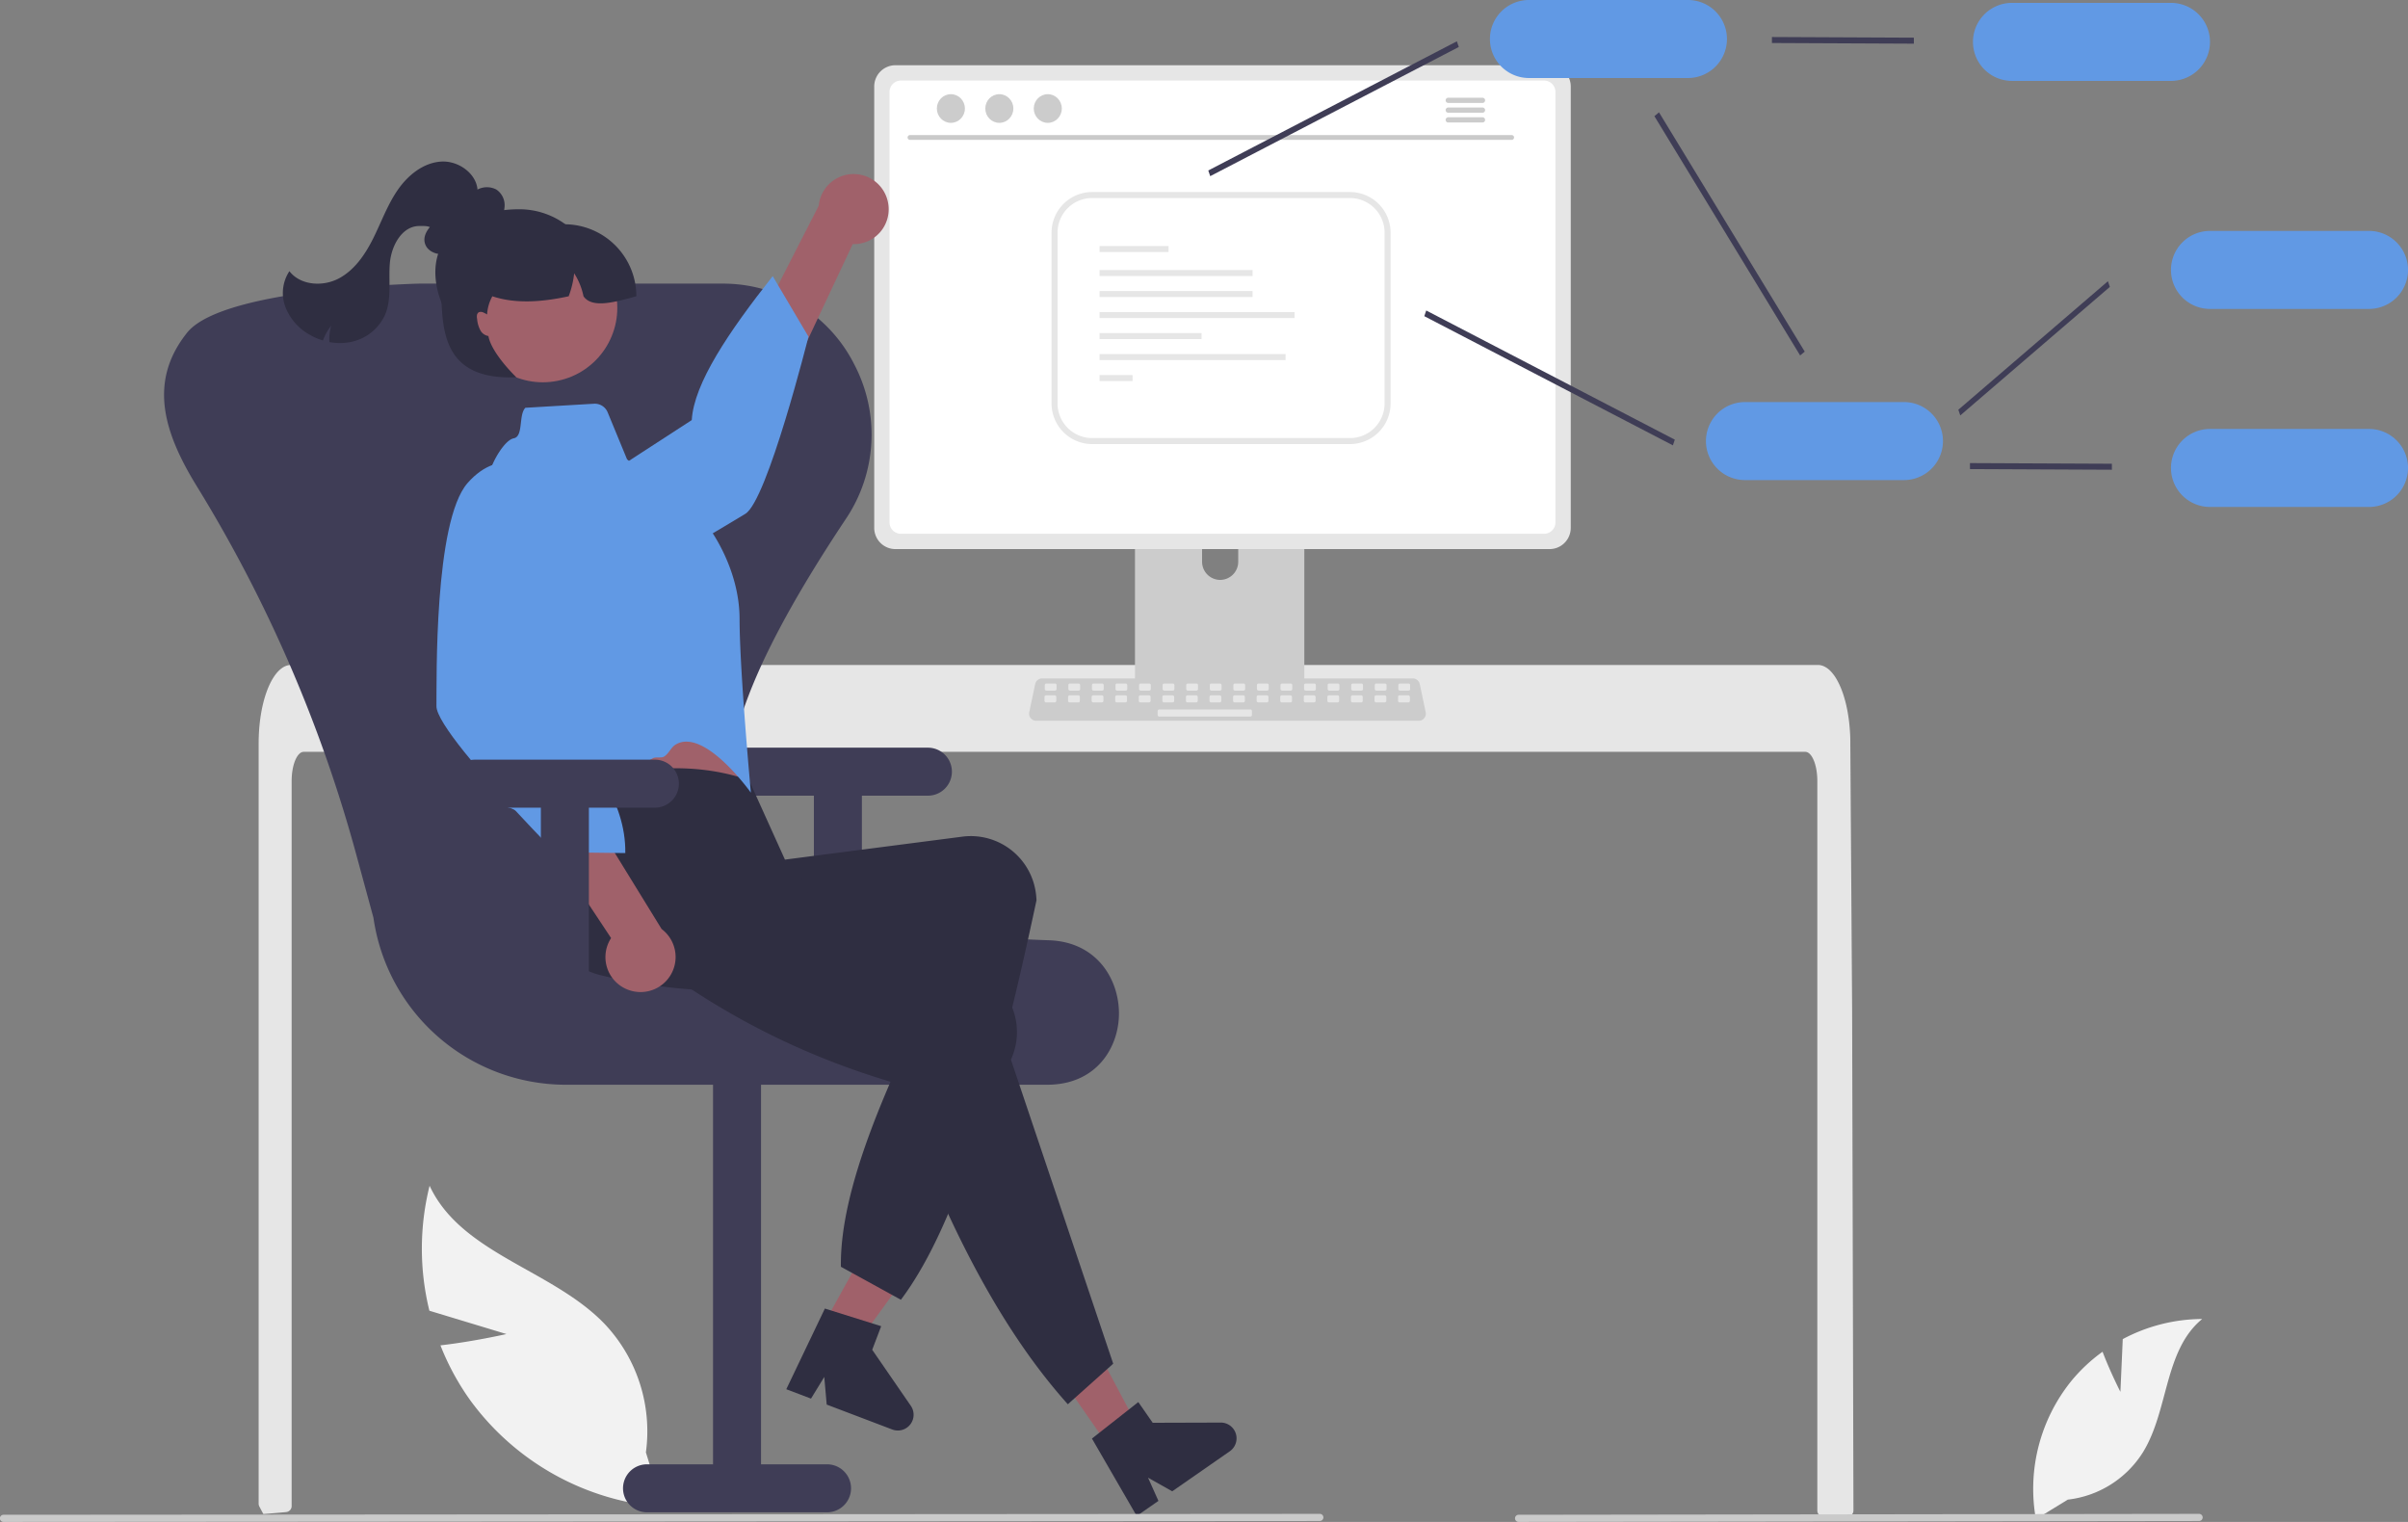   <svg xmlns="http://www.w3.org/2000/svg" width="802.605" height="507.219" viewBox="0 0 802.605 507.219" xmlns:xlink="http://www.w3.org/1999/xlink">
   <rect x="0" y="0" width="802.605" height="507.219" fill="#808080" stroke="none"/>
   <path d="M905.447,660.26l.782-17.576a56.765,56.765,0,0,1,26.477-6.702c-12.717,10.397-11.127,30.438-19.749,44.419a34.144,34.144,0,0,1-25.038,15.779l-10.642,6.516a57.215,57.215,0,0,1,12.06-46.364,55.267,55.267,0,0,1,10.157-9.438C902.042,653.614,905.447,660.26,905.447,660.26Z" transform="translate(-198.697 -196.391)" fill="#f2f2f2">
   </path>
   <path d="M367.497,641l-25.68-7.775a86.572,86.572,0,0,1,.067-41.654c10.575,22.709,40.792,27.909,58.207,45.916a52.073,52.073,0,0,1,13.888,42.946l5.621,18.181a87.259,87.259,0,0,1-63.977-35.285,84.287,84.287,0,0,1-10.122-18.565C356.392,643.529,367.497,641,367.497,641Z" transform="translate(-198.697 -196.391)" fill="#f2f2f2">
   </path>
   <path d="M816.464,699.821a2.038,2.038,0,0,1-.59,1.42,1.988,1.988,0,0,1-1.41.58h-8.04a1.993,1.993,0,0,1-2-2v-243.14c0-5.36-1.8-9.71-4.01-9.72H299.924c-2.22.01-4.01,4.36-4.02,9.72v241.65a2.006,2.006,0,0,1-1.81,1.99c-1.62.16-3.24.3-4.85.43-.04,0-.08.01-.12.01-.88.08-1.76.14-2.64.21h-.01c-.46-.83-.9-1.68-1.35-2.53a2.088,2.088,0,0,1-.22-.93v-253.44c0-1.48.06-2.97.16-4.44a56.853,56.853,0,0,1,.75-6.02c1.69-9.29,5.51-15.58,9.85-15.6h509a4.683,4.683,0,0,1,1.84.39,7.174,7.174,0,0,1,2.27,1.59,14.072,14.072,0,0,1,2.23,3.05c2.14,3.77,3.67,9.39,4.21,15.93,0,.06.01.12.01.18.14,1.62.21,3.27.2,4.92l.14,21.43.09,12.78.27,40.1.1,14.24Z" transform="translate(-198.697 -196.391)" fill="#e6e6e6">
   </path>
   <path d="M630.715,343.877H579.709a2.721,2.721,0,0,0-2.717,2.724v80.574H633.439V346.601A2.723,2.723,0,0,0,630.715,343.877Zm-25.331,45.781a6.051,6.051,0,0,1-6.023-6.023v-9.293a6.023,6.023,0,0,1,12.046,0v9.293a6.051,6.051,0,0,1-6.023,6.023Z" transform="translate(-198.697 -196.391)" fill="#ccc">
   </path>
   <path d="M576.817,424.598v7.774a1.523,1.523,0,0,0,1.52,1.52h53.758a1.527,1.527,0,0,0,1.52-1.52V424.598Z" transform="translate(-198.697 -196.391)" fill="#3f3d56">
   </path>
   <path d="M715.176,218.133h-218.029a7.078,7.078,0,0,0-7.066,7.066V372.326a7.073,7.073,0,0,0,7.066,7.066h218.029a7.073,7.073,0,0,0,7.066-7.066V225.199A7.078,7.078,0,0,0,715.176,218.133Z" transform="translate(-198.697 -196.391)" fill="#e6e6e6">
   </path>
   <path d="M713.356,223.237H498.968a3.787,3.787,0,0,0-3.779,3.787V370.504a3.786,3.786,0,0,0,3.779,3.779H713.356a3.786,3.786,0,0,0,3.779-3.779V227.023A3.787,3.787,0,0,0,713.356,223.237Z" transform="translate(-198.697 -196.391)" fill="#fff">
   </path>
   <path d="M671.597,436.597H544.048a2.346,2.346,0,0,1-2.296-2.83l1.979-9.4a2.356,2.356,0,0,1,2.296-1.863H669.618a2.356,2.356,0,0,1,2.296,1.863l1.979,9.4a2.346,2.346,0,0,1-2.296,2.83Z" transform="translate(-198.697 -196.391)" fill="#ccc">
   </path>
   <rect x="348.235" y="227.806" width="3.928" height="2.357" rx="0.488" fill="#e6e6e6">
   </rect>
   <rect x="356.092" y="227.806" width="3.928" height="2.357" rx="0.488" fill="#e6e6e6">
   </rect>
   <rect x="363.948" y="227.806" width="3.928" height="2.357" rx="0.488" fill="#e6e6e6">
   </rect>
   <rect x="371.805" y="227.806" width="3.928" height="2.357" rx="0.488" fill="#e6e6e6">
   </rect>
   <rect x="379.662" y="227.806" width="3.928" height="2.357" rx="0.488" fill="#e6e6e6">
   </rect>
   <rect x="387.519" y="227.806" width="3.928" height="2.357" rx="0.488" fill="#e6e6e6">
   </rect>
   <rect x="395.375" y="227.806" width="3.928" height="2.357" rx="0.488" fill="#e6e6e6">
   </rect>
   <rect x="403.232" y="227.806" width="3.928" height="2.357" rx="0.488" fill="#e6e6e6">
   </rect>
   <rect x="411.089" y="227.806" width="3.928" height="2.357" rx="0.488" fill="#e6e6e6">
   </rect>
   <rect x="418.946" y="227.806" width="3.928" height="2.357" rx="0.488" fill="#e6e6e6">
   </rect>
   <rect x="426.802" y="227.806" width="3.928" height="2.357" rx="0.488" fill="#e6e6e6">
   </rect>
   <rect x="434.659" y="227.806" width="3.928" height="2.357" rx="0.488" fill="#e6e6e6">
   </rect>
   <rect x="442.516" y="227.806" width="3.928" height="2.357" rx="0.488" fill="#e6e6e6">
   </rect>
   <rect x="450.373" y="227.806" width="3.928" height="2.357" rx="0.488" fill="#e6e6e6">
   </rect>
   <rect x="458.229" y="227.806" width="3.928" height="2.357" rx="0.488" fill="#e6e6e6">
   </rect>
   <rect x="466.086" y="227.806" width="3.928" height="2.357" rx="0.488" fill="#e6e6e6">
   </rect>
   <rect x="348.142" y="231.735" width="3.928" height="2.357" rx="0.488" fill="#e6e6e6">
   </rect>
   <rect x="355.999" y="231.735" width="3.928" height="2.357" rx="0.488" fill="#e6e6e6">
   </rect>
   <rect x="363.855" y="231.735" width="3.928" height="2.357" rx="0.488" fill="#e6e6e6">
   </rect>
   <rect x="371.712" y="231.735" width="3.928" height="2.357" rx="0.488" fill="#e6e6e6">
   </rect>
   <rect x="379.569" y="231.735" width="3.928" height="2.357" rx="0.488" fill="#e6e6e6">
   </rect>
   <rect x="387.426" y="231.735" width="3.928" height="2.357" rx="0.488" fill="#e6e6e6">
   </rect>
   <rect x="395.283" y="231.735" width="3.928" height="2.357" rx="0.488" fill="#e6e6e6">
   </rect>
   <rect x="403.139" y="231.735" width="3.928" height="2.357" rx="0.488" fill="#e6e6e6">
   </rect>
   <rect x="410.996" y="231.735" width="3.928" height="2.357" rx="0.488" fill="#e6e6e6">
   </rect>
   <rect x="418.853" y="231.735" width="3.928" height="2.357" rx="0.488" fill="#e6e6e6">
   </rect>
   <rect x="426.71" y="231.735" width="3.928" height="2.357" rx="0.488" fill="#e6e6e6">
   </rect>
   <rect x="434.566" y="231.735" width="3.928" height="2.357" rx="0.488" fill="#e6e6e6">
   </rect>
   <rect x="442.423" y="231.735" width="3.928" height="2.357" rx="0.488" fill="#e6e6e6">
   </rect>
   <rect x="450.28" y="231.735" width="3.928" height="2.357" rx="0.488" fill="#e6e6e6">
   </rect>
   <rect x="458.137" y="231.735" width="3.928" height="2.357" rx="0.488" fill="#e6e6e6">
   </rect>
   <rect x="465.993" y="231.735" width="3.928" height="2.357" rx="0.488" fill="#e6e6e6">
   </rect>
   <rect x="385.854" y="236.449" width="31.427" height="2.357" rx="0.488" fill="#e6e6e6">
   </rect>
   <path d="M702.579,243.005H501.977a.798.798,0,0,1,0-1.595H702.579a.798.798,0,0,1,0,1.595Z" transform="translate(-198.697 -196.391)" fill="#cacaca">
   </path>
   <ellipse cx="316.935" cy="36.166" rx="4.675" ry="4.779" fill="#ccc">
   </ellipse>
   <ellipse cx="333.085" cy="36.166" rx="4.675" ry="4.779" fill="#ccc">
   </ellipse>
   <ellipse cx="349.236" cy="36.166" rx="4.675" ry="4.779" fill="#ccc">
   </ellipse>
   <path d="M692.855,228.962H681.382a.869.869,0,0,0,0,1.737h11.472a.869.869,0,0,0,0-1.737Z" transform="translate(-198.697 -196.391)" fill="#ccc">
   </path>
   <path d="M692.855,232.223H681.382a.869.869,0,0,0,0,1.737h11.472a.869.869,0,0,0,0-1.737Z" transform="translate(-198.697 -196.391)" fill="#ccc">
   </path>
   <path d="M692.855,235.479H681.382a.869.869,0,0,0,0,1.737h11.472a.869.869,0,0,0,0-1.737Z" transform="translate(-198.697 -196.391)" fill="#ccc">
   </path>
   <polygon points="403.375 58.71 402.727 56.817 485.585 13.765 486.232 15.658 403.375 58.71" fill="#3f3d56">
   </polygon>
   <polygon points="653.375 138.452 652.727 136.559 702.585 93.725 703.232 95.617 653.375 138.452" fill="#3f3d56">
   </polygon>
   <polygon points="557.585 148.423 474.727 105.371 475.375 103.478 558.232 146.53 557.585 148.423" fill="#3f3d56">
   </polygon>
   <polygon points="600 118.465 551.425 38.719 552.96 37.436 601.534 117.182 600 118.465" fill="#3f3d56">
   </polygon>
   <polygon points="637.908 14.554 590.601 14.336 590.601 12.336 637.908 12.554 637.908 14.554" fill="#3f3d56">
   </polygon>
   <path d="M922.303,223.35h-53a13,13,0,0,1,0-26h53a13,13,0,0,1,0,26Z" transform="translate(-198.697 -196.391)" fill="#6199e4">
   </path>
   <path d="M988.303,299.35h-53a13,13,0,0,1,0-26h53a13,13,0,0,1,0,26Z" transform="translate(-198.697 -196.391)" fill="#6199e4">
   </path>
   <polygon points="703.908 156.553 656.601 156.336 656.601 154.336 703.908 154.553 703.908 156.553" fill="#3f3d56">
   </polygon>
   <path d="M988.303,365.35h-53a13,13,0,0,1,0-26h53a13,13,0,0,1,0,26Z" transform="translate(-198.697 -196.391)" fill="#6199e4">
   </path>
   <path d="M833.303,356.391h-53a13,13,0,0,1,0-26h53a13,13,0,0,1,0,26Z" transform="translate(-198.697 -196.391)" fill="#6199e4">
   </path>
   <path d="M761.303,222.391h-53a13,13,0,0,1,0-26h53a13,13,0,0,1,0,26Z" transform="translate(-198.697 -196.391)" fill="#6199e4">
   </path>
   <path d="M507.974,445.571h-60a8,8,0,0,0,0,16h22v62h16v-62h22a8,8,0,0,0,0-16Z" transform="translate(-198.697 -196.391)" fill="#3f3d56">
   </path>
   <path d="M547.575,557.908H387.092a64.805,64.805,0,0,1-63.916-55.636L317.495,481.376a469.078,469.078,0,0,0-53.181-122.903c-10.747-17.454-16.279-34.349-3.715-50.615q.16-.208.316-.41c10.077-13.116,60.234-15.956,76.585-16.508q.969-.033,1.945-.033h99.819q.977,0,1.945.033a48.847,48.847,0,0,1,42.236,26.921,50.331,50.331,0,0,1-2.856,51.53c-35.063,52.671-45.799,85.697-34.808,107.085,10.631,20.688,43.22,31.265,102.559,33.285,15.946.543,23.265,12.96,23.316,24.267.05,11.015-6.986,23.176-22.553,23.848Q548.344,557.908,547.575,557.908Z" transform="translate(-198.697 -196.391)" fill="#3f3d56">
   </path>
   <path d="M414.355,700.408h60a8,8,0,1,0,0-16h-22v-135h-16v135h-22a8,8,0,0,0,0,16Z" transform="translate(-198.697 -196.391)" fill="#3f3d56">
   </path>
   <polygon points="269.963 449.592 280.299 455.206 307.661 417.375 292.405 409.088 269.963 449.592" fill="#a0616a">
   </polygon>
   <path d="M473.636,632.502l18.764,5.876-2.987,7.861L502.28,664.913a5.253,5.253,0,0,1-6.191,7.891l-21.844-8.299-.811-9.206L469.01,662.516l-8.236-3.129Z" transform="translate(-198.697 -196.391)" fill="#2f2e41">
   </path>
   <path d="M494.776,264.466a11.614,11.614,0,0,1-11.861,13.285l-39.851,84.795L430.565,345.117l41.024-80.181a11.677,11.677,0,0,1,23.187-.469Z" transform="translate(-198.697 -196.391)" fill="#a0616a">
   </path>
   <path d="M362.526,379.691s-1.068,14.814,15.685,17.719,61.539-25.415,68.894-29.764,21.062-59.061,21.062-59.061L456.247,288.424c-14.717,18.617-26.275,35.784-26.977,47.97Z" transform="translate(-198.697 -196.391)" fill="#6199e4">
   </path>
   <path d="M381.867,430.718l3.618,15.546s.036,14.335,2.574,16.978c2.521,2.631,57.955-2.651,57.955-2.651s-5.877-23.1-5.799-40.578Z" transform="translate(-198.697 -196.391)" fill="#a0616a">
   </path>
   <path d="M498.974,629.571l-20-11c-.38-26.025,15.273-61.243,33.84-98.132-41.523,7.141-80.696,9.429-114.579.79a21.901,21.901,0,0,1-15.663-26.458q.198-.822.458-1.627c4.055-12.372-5.038-20.128,3.326-33.736,21.996-7.512,42.892-9.634,62-3L460.327,482.879l59.343-7.679a21.882,21.882,0,0,1,24.344,19.294q.12.966.156,1.94C532.17,552.687,518.716,603.303,498.974,629.571Z" transform="translate(-198.697 -196.391)" fill="#2f2e41">
   </path>
   <path d="M373.811,332.295l22.861-1.35a4.641,4.641,0,0,1,4.564,2.863l6.46,15.662L434.547,371.662s10.631,13.528,10.655,30.999,3.772,57.91,3.772,57.91-15.515-21.839-25.091-16.03c-1.629.988-2.202,3.009-3.909,4.03-.851.509-2.818.014-3.677.525-13.196,7.833-26.958,15.486-28.244,14.145-2.525-2.635-5.587-16.098-5.587-16.098l-20.926-76.887a28.477,28.477,0,0,1,4.049-23.962c1.462-2.058,2.994-3.59,4.417-3.843C373.202,341.77,371.502,334.607,373.811,332.295Z" transform="translate(-198.697 -196.391)" fill="#6199e4">
   </path>
   <polygon points="369.583 482.16 379.233 475.451 357.372 434.207 343.13 444.109 369.583 482.16" fill="#a0616a">
   </polygon>
   <path d="M569.739,650.877l-15.124,13.518c-24.048-26.796-42.227-64.376-57.633-107.053-40.366-11.822-70.807-30.888-97.382-53.526-9.015-7.628-15.774-17.429-8.085-26.721q.539-.652,1.126-1.26c9.078-9.33,32.101-7.552,45.585-16.1l30.121,32.196-1.895,8.632L523.03,519.728a21.852,21.852,0,0,1,13.336,28.017q-.318.92-.714,1.811Z" transform="translate(-198.697 -196.391)" fill="#2f2e41">
   </path>
   <path d="M562.654,675.831,578.102,663.666l4.8,6.905,22.678-.069a5.253,5.253,0,0,1,3.015,9.566l-19.187,13.338-8.055-4.531,3.457,7.728-7.234,5.029Z" transform="translate(-198.697 -196.391)" fill="#2f2e41">
   </path>
   <path d="M407.57,526.064a11.614,11.614,0,0,1-5.19-17.036L350.625,430.926,372.011,429.3l47.202,76.707a11.677,11.677,0,0,1-11.644,20.057Z" transform="translate(-198.697 -196.391)" fill="#a0616a">
   </path>
   <path d="M377.813,353.201s-12.103-8.608-23.289,4.198-10.252,65.787-10.357,74.331c-.033,2.675,3.83,8.448,9.153,15.117,2.39,2.994,5.073,6.168,7.831,9.323,1.596,1.826.221,5.626,1.823,7.401,1.593,1.765,6.164,1.505,7.68,3.143,7.194,7.775,13.039,13.694,13.039,13.694l23.42.288c.264-17.41-11.659-32.951-26.976-47.97Z" transform="translate(-198.697 -196.391)" fill="#6199e4">
   </path>
   <path d="M354.205,277.398c-2.217,1.6-4.55,3.249-7.256,3.646s-5.873-.911-6.622-3.541c-.916-3.216,1.988-6.144,4.598-8.234l8.276-6.627a20.01,20.01,0,0,1,5.074-3.281,6.762,6.762,0,0,1,5.854.196,6.287,6.287,0,0,1,2.763,5.474,11.687,11.687,0,0,1-2.05,5.996,21.089,21.089,0,0,1-13.691,9.307" transform="translate(-198.697 -196.391)" fill="#2f2e41">
   </path>
   <path d="M416.974,449.571h-60a8,8,0,0,0,0,16h22v62h16v-62h22a8,8,0,0,0,0-16Z" transform="translate(-198.697 -196.391)" fill="#3f3d56">
   </path>
   <path d="M357.882,260.614c.241-5.998-6.15-10.748-12.14-10.372s-11.138,4.588-14.535,9.538c-3.396,4.945-5.435,10.673-8.111,16.042s-6.237,10.626-11.553,13.409c-5.315,2.778-12.713,2.283-16.386-2.461a13.208,13.208,0,0,0-1.357,11.865,18.088,18.088,0,0,0,7.938,9.211,20.797,20.797,0,0,0,4.596,2.021,18.715,18.715,0,0,1,2.766-4.975,15.451,15.451,0,0,0-.596,5.507,18.388,18.388,0,0,0,7.49-.118,15.945,15.945,0,0,0,11.062-9.021c2.246-5.318,1.102-11.381,1.583-17.133.476-5.753,3.943-12.321,9.716-12.415,4.396-.072,3.814.29,6.6,3.692" transform="translate(-198.697 -196.391)" fill="#2f2e41">
   </path>
   <path d="M397.803,292.133a26,26,0,0,1-26,26c-14.359,0-28-16.641-28-31s13.641-21,28-21A26,26,0,0,1,397.803,292.133Z" transform="translate(-198.697 -196.391)" fill="#2f2e41">
   </path>
   <circle cx="379.642" cy="298.989" r="24.805" transform="translate(-250.928 -114.216) rotate(-11.564)" fill="#a0616a">
   </circle>
   <path d="M410.803,295.133c-7.343,2.005-14.757,4.107-17.62,0a22.578,22.578,0,0,0-3.11-7.66,31.014,31.014,0,0,1-1.83,7.66c-9.277,2.016-17.948,2.498-25.44,0a14.204,14.204,0,0,0-1.75,6.06,8.551,8.551,0,0,0-1.16-.61,1.919,1.919,0,0,0-1.58-.14,1.364,1.364,0,0,0-.65,1.01,3.772,3.772,0,0,0,.06,1.25,9.503,9.503,0,0,0,1.25,4.06,3.703,3.703,0,0,0,2.51,1.61c1.04,5.85,9.32,13.76,9.32,13.76-25,1-25-15.96-25-32l3-6h10v-13h28A24.006,24.006,0,0,1,410.803,295.133Z" transform="translate(-198.697 -196.391)" fill="#2f2e41">
   </path>
   <path d="M638.638,703.302l-438.75.307a1.191,1.191,0,1,1,0-2.381l438.75-.307a1.191,1.191,0,0,1,0,2.381Z" transform="translate(-198.697 -196.391)" fill="#cacaca">
   </path>
   <path d="M931.638,703.302l-226.75.307a1.191,1.191,0,1,1,0-2.381l226.75-.307a1.191,1.191,0,1,1,0,2.381Z" transform="translate(-198.697 -196.391)" fill="#cacaca">
   </path>
   <path d="M648.666,344.391H562.712A13.539,13.539,0,0,1,549.189,330.867V273.914a13.539,13.539,0,0,1,13.523-13.523h85.953A13.539,13.539,0,0,1,662.189,273.914V330.867A13.539,13.539,0,0,1,648.666,344.391Zm-85.953-82A11.537,11.537,0,0,0,551.189,273.914V330.867a11.537,11.537,0,0,0,11.523,11.523h85.953A11.537,11.537,0,0,0,660.189,330.867V273.914a11.537,11.537,0,0,0-11.523-11.523Z" transform="translate(-198.697 -196.391)" fill="#e6e6e6">
   </path>
   <rect x="366.491" y="82" width="22.991" height="2" fill="#e6e6e6">
   </rect>
   <rect x="366.491" y="90" width="51" height="2" fill="#e6e6e6">
   </rect>
   <rect x="366.491" y="97" width="51" height="2" fill="#e6e6e6">
   </rect>
   <rect x="366.491" y="104" width="65" height="2" fill="#e6e6e6">
   </rect>
   <rect x="366.491" y="111" width="34" height="2" fill="#e6e6e6">
   </rect>
   <rect x="366.491" y="118" width="62" height="2" fill="#e6e6e6">
   </rect>
   <rect x="366.491" y="125" width="11" height="2" fill="#e6e6e6">
   </rect>
  </svg>
